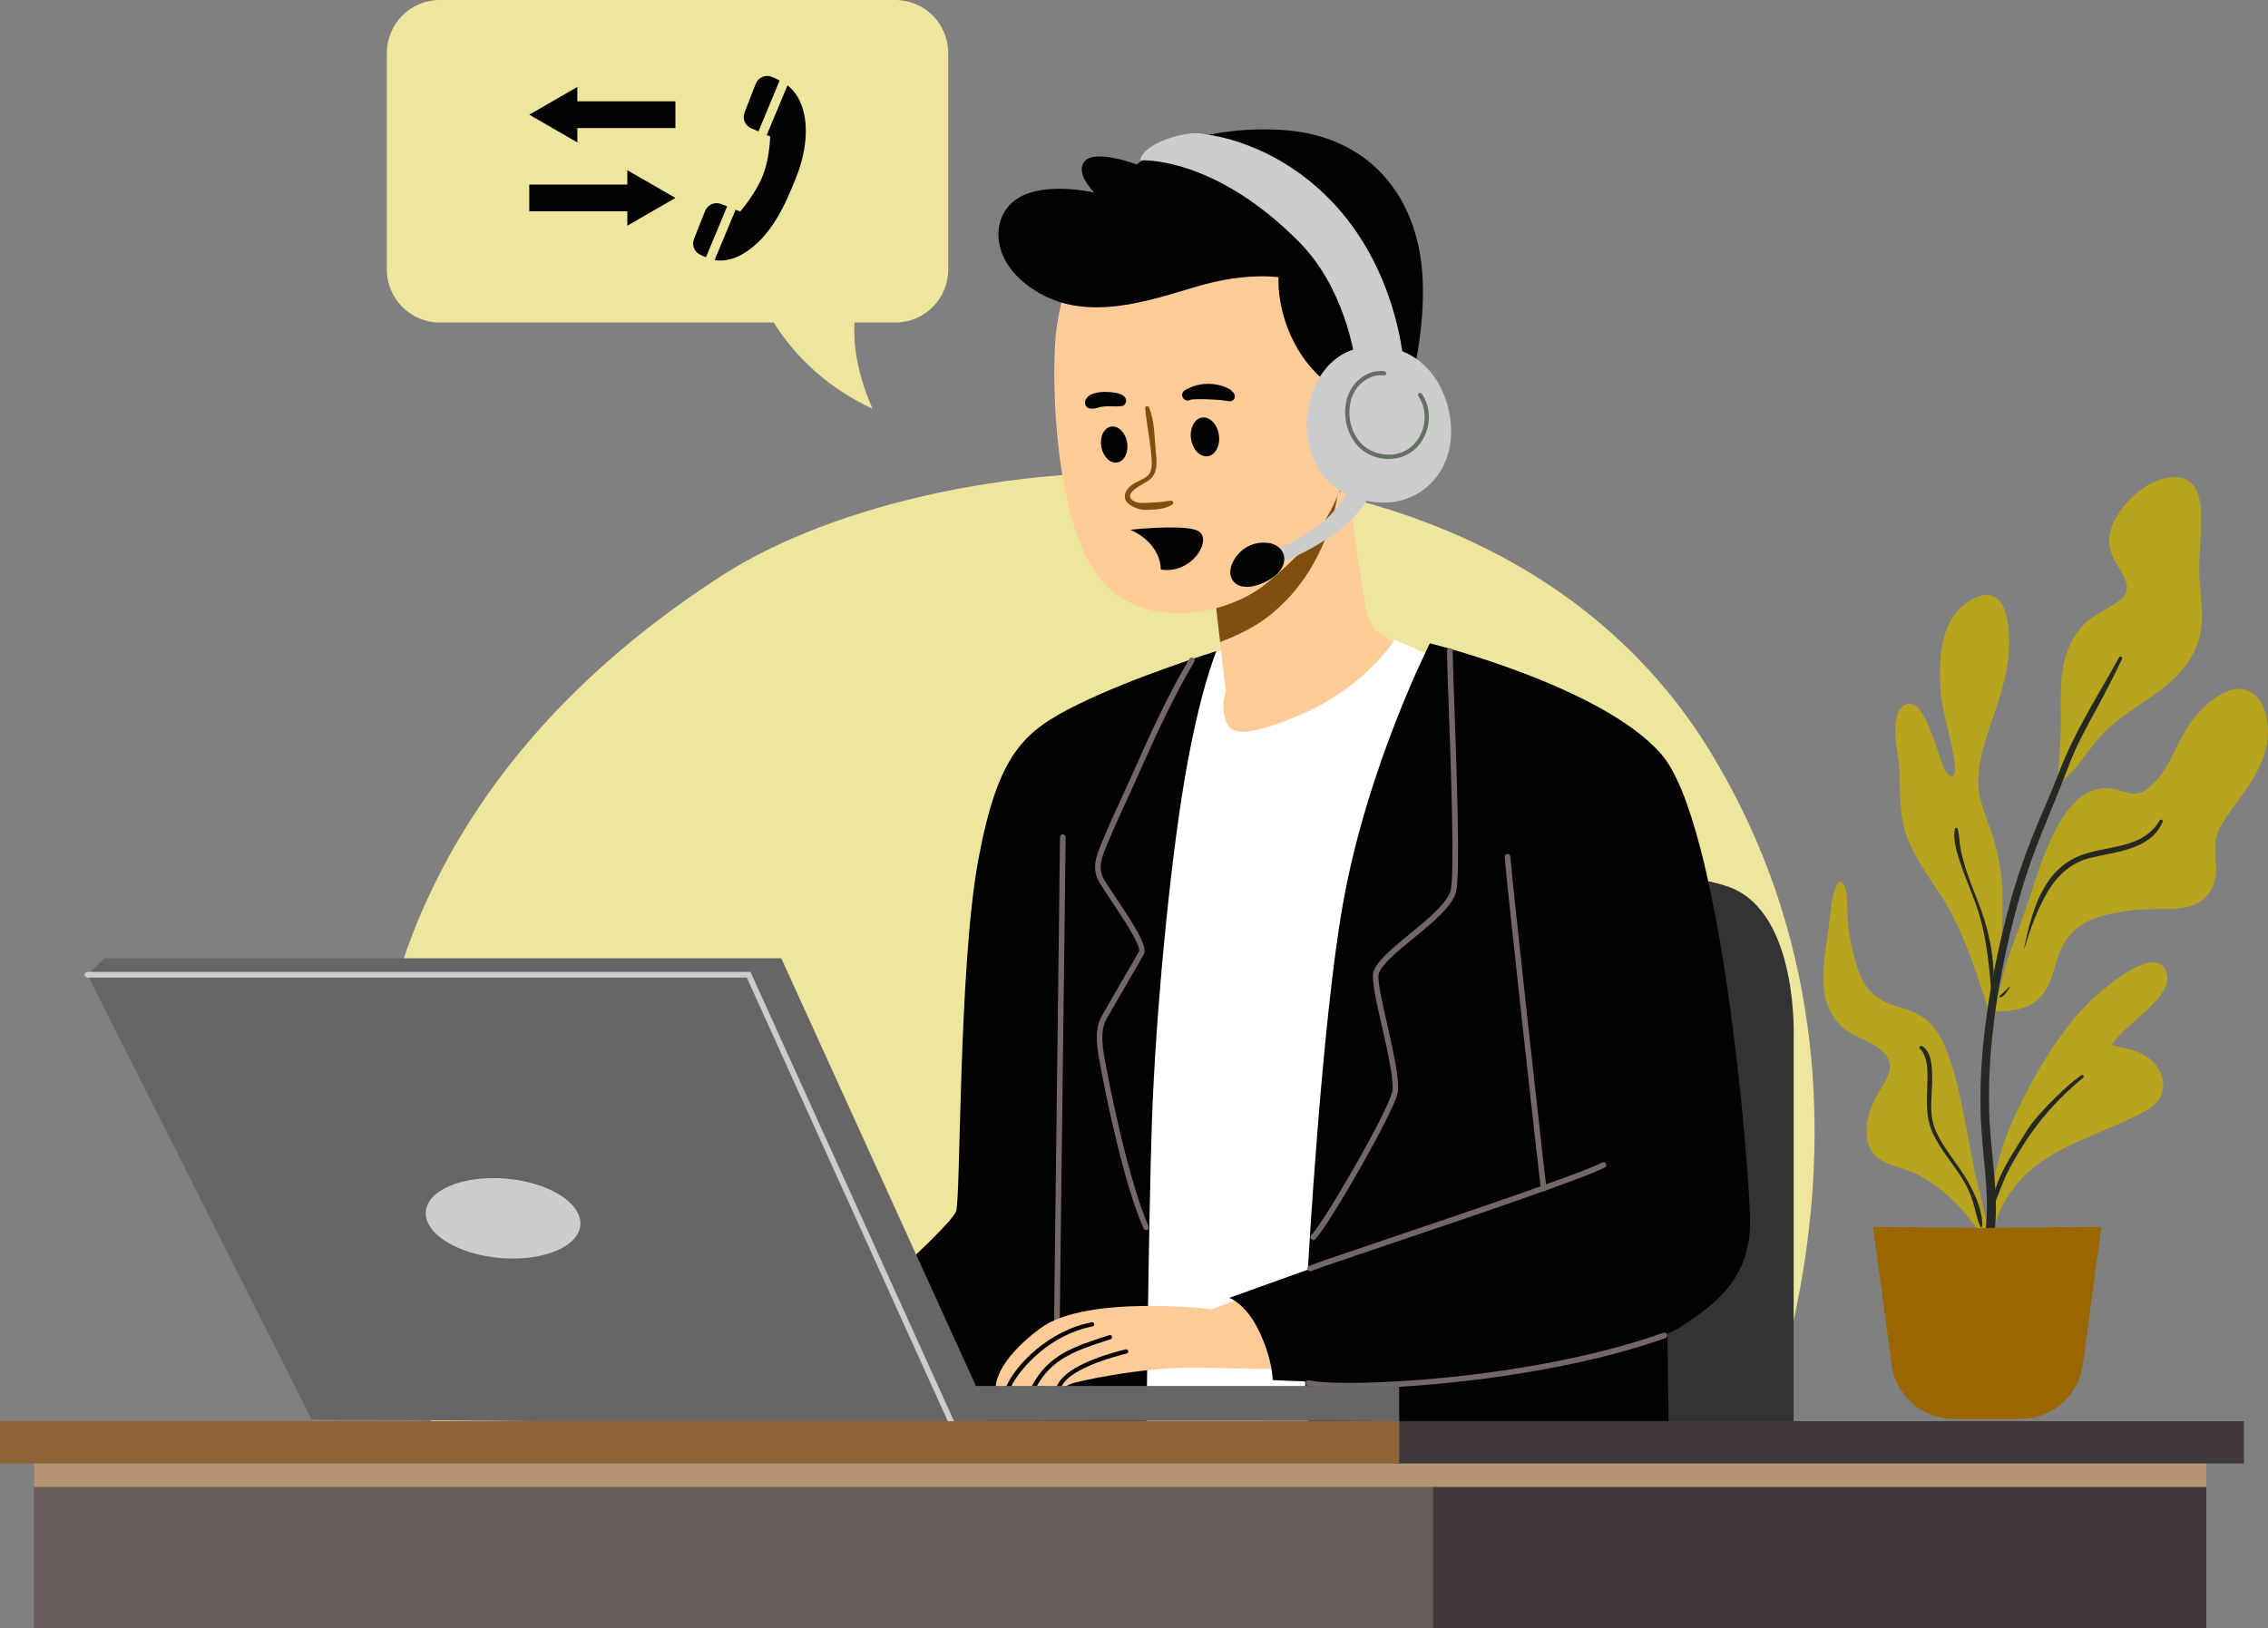 <svg width="461" height="331" viewBox="0 0 461 331" fill="none" xmlns="http://www.w3.org/2000/svg">
<rect x="0" y="0" width="461" height="331" fill="#808080" stroke="none"/>
<g style="mix-blend-mode:multiply">
<path d="M349.72 309.973C352.451 307.109 392.471 226.833 347.899 153.254C303.327 79.676 191.448 88.267 146.876 116.938C102.304 145.61 80.478 182.873 75.927 222.052C71.375 261.232 101.393 322.397 101.393 322.397L349.72 309.973Z" fill="#EFE69E"/>
</g>
<path d="M364.585 297.074V211.071C364.585 211.071 365.541 187.896 353.384 181.21C341.227 174.524 289.972 178.104 289.972 178.104V297.074H364.596H364.585Z" fill="#333333"/>
<path d="M273.954 97.585C273.954 97.585 277.054 123.624 278.241 125.772L279.428 127.92L285.385 131.984C285.385 131.984 273.943 148.231 259.873 150.852C245.803 153.485 247.001 145.113 247.001 145.113L249.145 140.575L246.287 115.726C246.287 115.726 271.799 104.017 273.943 97.574L273.954 97.585Z" fill="#FFCC99"/>
<path d="M292.783 134.144L283.484 130.079C283.484 130.079 277.526 139.871 263.699 145.61C249.871 151.349 249.629 148 248.914 145.61C248.2 143.22 249.156 140.599 249.156 140.599L248.131 132.238L242.599 134.086L223.402 289.684L272.756 292.075L292.783 134.155V134.144Z" fill="white"/>
<path d="M247.255 132.389C247.255 132.389 243.913 140.114 240.813 158.266C237.714 176.418 234.856 207.006 234.141 228.022C233.427 249.038 232.954 297.063 232.954 297.063C232.954 297.063 171.443 297.063 170.729 297.063C170.014 297.063 165.728 273.414 165.728 273.414C165.728 273.414 192.911 250.077 194.34 246.255C195.296 243.703 194.812 196.487 198.869 174.744C202.925 153 208.168 148.624 219.138 143.208C230.477 137.608 247.266 132.377 247.266 132.377L247.255 132.389Z" fill="#010201"/>
<path d="M214.828 269.696C215.151 269.696 215.405 269.442 215.405 269.119C215.405 267.41 215.704 243.137 216.004 219.674C216.292 196.198 216.603 171.926 216.603 170.217C216.603 169.894 216.349 169.64 216.027 169.64C215.704 169.64 215.451 169.894 215.451 170.217C215.451 171.926 215.151 196.198 214.851 219.662C214.563 243.137 214.252 267.41 214.252 269.119C214.252 269.442 214.506 269.696 214.828 269.696Z" fill="#746767"/>
<path d="M338.807 263.865L339.28 297.074H266.798C266.798 297.074 263.698 268.888 264.885 266.255C266.072 263.622 338.796 263.865 338.796 263.865H338.807Z" fill="#010201"/>
<g style="mix-blend-mode:multiply">
<path d="M258.144 125.068C255.194 127.458 251.15 129.363 248.004 130.529L246.298 115.749C246.298 115.749 265.462 106.95 271.961 100.414C270.601 107.851 267.259 117.7 258.144 125.068Z" fill="#824E10"/>
</g>
<path d="M220.555 49.087C220.555 49.087 215.554 57.69 214.598 68.198C213.641 78.706 214.598 105.703 223.183 117.169C231.768 128.636 249.652 125.287 257.753 118.359C265.197 111.996 272.537 104.975 274.438 91.119C276.351 77.262 270.382 50.981 253.454 45.484C236.527 39.988 220.555 49.064 220.555 49.064V49.087Z" fill="#FFCC99"/>
<path d="M202.383 282.052C202.383 282.052 203.224 282.052 204.504 282.017C204.803 282.017 205.137 282.017 205.483 282.017C206.716 281.982 208.214 281.948 209.724 281.901C210.058 281.901 210.403 281.878 210.738 281.867C212.236 281.832 213.515 282.017 214.713 281.948H214.748C215.001 281.948 215.37 281.971 215.67 281.982C215.819 281.994 215.958 282.005 216.05 281.994C216.741 281.867 216.879 281.705 217.629 281.37C218.596 280.931 231.698 277.998 242.357 278.068C253.005 278.114 262.558 278.841 264.113 277.537C265.681 276.209 266.625 262.802 257.534 261.925L246.356 266.174C246.356 266.174 220.832 263.137 211.475 270.054C202.095 276.971 202.383 282.063 202.383 282.063V282.052Z" fill="#FFCC99"/>
<path d="M214.748 281.936C215.001 281.936 215.37 281.959 215.67 281.971C215.9 281.601 216.384 280.932 216.649 280.654C219.53 277.71 226.49 275.805 229.013 275.193C229.244 275.135 229.394 274.904 229.336 274.673C229.29 274.442 229.048 274.303 228.806 274.35C225.13 275.239 217.329 277.514 215.116 281.243C215.047 281.347 214.863 281.705 214.748 281.936Z" fill="#010201"/>
<path d="M209.712 281.89C210.046 281.89 210.392 281.878 210.726 281.855C213.872 276.105 219.023 274.454 225.372 272.41L225.752 272.283C225.971 272.213 226.098 271.959 226.029 271.728C225.96 271.509 225.718 271.382 225.476 271.451L225.107 271.578C218.378 273.738 212.973 275.481 209.701 281.89H209.712Z" fill="#010201"/>
<path d="M204.503 282.017C204.803 282.017 205.137 282.017 205.483 282.005C207.396 277.987 213.711 271.255 222.053 269.696C222.295 269.65 222.445 269.431 222.411 269.188C222.365 268.957 222.134 268.807 221.904 268.842C213.296 270.458 206.359 277.502 204.492 282.017H204.503Z" fill="#010201"/>
<path d="M272.041 79.306C272.041 79.306 266.798 76.8 263.099 69.745C259.4 62.701 259.884 56.362 259.884 56.362C259.884 56.362 253.212 55.288 243.199 58.279C233.185 61.269 221.27 65.323 211.256 59.595C201.242 53.856 201.242 44.665 206.128 40.842C211.602 36.558 222.457 39.168 222.457 39.168C222.457 39.168 218.285 35.103 220.544 32.713C222.814 30.323 231.03 33.429 231.03 33.429C231.03 33.429 241.044 25.427 260 26.385C278.955 27.344 288.013 40.6 289.084 55.415C290.156 70.23 284.798 85.045 284.798 85.045L272.041 79.306Z" fill="#010201"/>
<g style="mix-blend-mode:multiply">
<path d="M233.588 82.897C234.66 85.553 234.637 88.636 234.902 91.442C235.109 93.636 235.513 96.188 233.508 97.666C232.551 98.37 228.022 100.276 230.35 101.823C231.237 102.412 232.724 102.25 233.738 102.204C234.429 102.169 235.132 102.146 235.835 102.089C236.584 102.031 237.31 101.811 238.059 101.8C238.497 101.8 238.635 102.377 238.278 102.608C237.08 103.359 235.305 103.601 233.911 103.647C232.505 103.705 231.56 103.647 230.293 103.012C229.521 102.631 228.76 102.077 228.645 101.153C228.506 100.114 229.29 99.179 230.074 98.59C230.972 97.92 232.079 97.608 232.989 96.95C234.257 96.049 234.153 94.514 234.061 93.105C233.842 89.71 233.07 86.373 232.77 82.99C232.724 82.47 233.438 82.47 233.6 82.874L233.588 82.897Z" fill="#824E10"/>
</g>
<path d="M223.851 90.842C224.208 92.851 225.672 94.283 227.112 94.029C228.564 93.775 229.44 91.927 229.094 89.918C228.737 87.909 227.273 86.477 225.833 86.731C224.381 86.985 223.505 88.832 223.851 90.842Z" fill="#010201"/>
<path d="M242.092 89.248C242.415 91.419 243.948 92.989 245.503 92.758C247.059 92.528 248.073 90.576 247.75 88.405C247.428 86.234 245.895 84.664 244.339 84.895C242.784 85.126 241.77 87.077 242.092 89.248Z" fill="#010201"/>
<path d="M228.092 82.539C226.974 82.724 225.856 82.539 224.727 82.62C224.462 82.643 224.185 82.678 223.92 82.701C223.724 82.724 224.277 82.643 224.012 82.689C223.955 82.689 223.897 82.712 223.84 82.712C223.701 82.736 223.563 82.77 223.425 82.805C223.183 82.863 222.952 82.955 222.71 83.001C222.491 83.047 222.249 83.105 222.03 83.094C221.904 83.082 221.788 83.059 221.662 83.047C221.742 83.059 221.811 83.07 221.892 83.094C221.892 83.117 221.477 83.047 221.431 83.047C220.797 82.897 220.394 82.158 220.578 81.535C220.625 81.35 220.705 81.2 220.82 81.05C220.867 80.992 220.913 80.923 220.97 80.865C220.924 80.911 220.878 80.969 220.832 81.015C220.878 80.946 220.924 80.888 220.982 80.819C221.039 80.715 221.132 80.622 221.235 80.565C221.327 80.495 221.408 80.426 221.5 80.357C221.8 80.149 222.18 80.034 222.537 79.941C223.206 79.768 223.897 79.687 224.589 79.675C225.268 79.675 225.948 79.745 226.617 79.837C227.216 79.918 227.873 80.126 228.357 80.484C228.725 80.761 228.956 81.119 228.898 81.604C228.841 82.008 228.53 82.47 228.092 82.539Z" fill="#010201"/>
<path d="M240.813 79.352C240.963 79.26 241.124 79.179 241.274 79.11C241.413 79.052 241.781 78.856 241.505 79.006C241.608 78.948 241.712 78.89 241.816 78.844C242.277 78.613 242.761 78.451 243.256 78.324C244.339 78.047 245.492 77.978 246.61 78.094C247.796 78.221 248.891 78.509 249.917 79.133C250.067 79.225 250.216 79.306 250.332 79.433C250.412 79.537 250.493 79.641 250.574 79.745C250.55 79.71 250.527 79.675 250.504 79.641C250.827 79.86 251.011 80.23 251 80.611C251 80.98 250.804 81.292 250.481 81.465C250.09 81.685 249.721 81.581 249.329 81.465H249.928C249.594 81.523 249.364 81.534 249.029 81.465C249.018 81.465 248.707 81.384 248.914 81.431C249.11 81.477 248.592 81.396 248.534 81.384C248.465 81.384 248.108 81.338 248.488 81.384C248.419 81.384 248.35 81.373 248.28 81.361C248.096 81.338 247.923 81.315 247.739 81.304C246.955 81.246 246.172 81.211 245.377 81.177C244.651 81.153 243.902 81.142 243.164 81.177C242.853 81.188 242.542 81.2 242.231 81.211C242.058 81.211 242.127 81.246 242.254 81.211C242.185 81.234 242.127 81.246 242.058 81.257C241.931 81.292 241.804 81.338 241.678 81.384C241.171 81.581 240.56 81.211 240.375 80.738C240.168 80.23 240.341 79.641 240.825 79.352H240.813Z" fill="#010201"/>
<path d="M235.155 112.562C234.061 110.356 232.067 108.74 229.774 107.701C231.768 107.493 241.205 106.627 243.579 107.978C246.241 109.49 243.083 115.587 237.575 115.887C236.999 115.922 236.469 115.876 235.962 115.795C235.916 114.687 235.662 113.578 235.155 112.562Z" fill="#010201"/>
<path d="M278.725 99.733C278.725 99.733 277.768 103.44 272.283 107.735C266.798 112.031 258.847 115.183 258.847 115.183L258.214 112.4C258.214 112.4 266.441 108.821 270.255 104.872C274.07 100.934 274.542 98.775 274.542 98.775L278.713 99.733H278.725Z" fill="#CCCCCC"/>
<path d="M257.269 110.333C252.855 110.125 250.389 113.624 250.09 115.888C249.778 118.151 251.899 120.691 256.865 118.463C263.03 115.691 261.694 110.541 257.28 110.333H257.269Z" fill="#010201"/>
<path d="M275.268 72.378C275.268 72.378 273.367 58.648 264.183 49.318C246.656 31.524 231.756 32.598 231.756 32.598C231.756 32.598 231.871 30.092 237.483 28.175C242.749 26.385 245.112 27.344 245.112 27.344C245.112 27.344 259.539 28.533 271.696 42.032C283.853 55.53 285.166 72.736 285.166 72.736L275.268 72.378Z" fill="#CCCCCC"/>
<path d="M276.582 70.715C288.059 68.763 294.466 77.759 294.938 86.846C295.411 95.922 288.831 102.828 280.039 102.135C260.253 100.588 262.512 73.105 276.582 70.715Z" fill="#CCCCCC"/>
<path d="M282.297 93.301C285.328 93.301 287.886 91.777 289.349 89.087C290.917 86.211 290.79 82.666 289.015 80.057C288.877 79.86 288.612 79.814 288.416 79.941C288.22 80.08 288.162 80.345 288.301 80.542C289.891 82.886 290.006 86.073 288.589 88.671C287.252 91.13 284.878 92.528 282.067 92.435C279.439 92.366 277.215 91.165 275.81 89.052C274.196 86.639 273.828 83.313 274.865 80.565C275.902 77.84 278.725 75.992 281.295 76.327C281.525 76.362 281.744 76.188 281.779 75.957C281.813 75.727 281.64 75.507 281.41 75.472C278.402 75.068 275.245 77.135 274.058 80.265C272.917 83.267 273.332 86.904 275.095 89.537C276.674 91.893 279.14 93.232 282.044 93.301C282.124 93.301 282.205 93.301 282.286 93.301H282.297Z" fill="#626F61"/>
<path d="M290.64 130.795C290.64 130.795 325.452 139.398 337.609 153.254C349.766 167.111 355.493 235.436 355.723 248.103C355.954 260.77 347.139 266.024 341.895 269.604C336.652 273.183 313.525 279.638 294.927 280.597C276.328 281.555 258.686 280.597 258.686 280.597C258.686 280.597 258.744 276.532 255.886 270.562C253.235 265.019 249.871 263.876 249.871 263.876L265.842 258.137C265.842 258.137 268.642 207.919 272.998 183.6C277.999 155.644 290.64 130.806 290.64 130.806V130.795Z" fill="#010201"/>
<path d="M232.943 250.112C233.024 250.112 233.104 250.101 233.173 250.066C233.461 249.939 233.6 249.592 233.461 249.304C230.2 241.925 226.824 227.457 224.923 217.295L224.761 216.475C224.185 213.484 223.471 209.778 224.9 207.203C225.626 205.898 227.273 203.057 228.864 200.332C230.511 197.503 232.056 194.824 232.493 194.027C233.335 192.469 230.684 188.3 226.859 182.584C225.822 181.037 224.934 179.709 224.416 178.808C223.056 176.441 223.955 174.282 225.015 171.764L225.372 170.898C226.329 168.554 227.412 166.21 228.46 163.935C228.887 163.012 229.313 162.076 229.739 161.141C230.304 159.905 230.857 158.647 231.433 157.377C234.798 149.848 238.29 142.065 242.749 134.548C242.911 134.271 242.818 133.924 242.553 133.751C242.277 133.589 241.931 133.682 241.758 133.947C237.264 141.522 233.761 149.34 230.385 156.892C229.82 158.162 229.255 159.421 228.702 160.645C228.276 161.58 227.85 162.504 227.423 163.427C226.375 165.714 225.28 168.069 224.323 170.437L223.966 171.291C222.895 173.843 221.788 176.499 223.436 179.351C223.978 180.286 224.877 181.637 225.925 183.196C227.919 186.175 232.067 192.376 231.502 193.45C231.076 194.235 229.532 196.903 227.896 199.72C226.306 202.457 224.658 205.297 223.92 206.614C222.284 209.547 223.044 213.496 223.655 216.66L223.816 217.48C224.508 221.175 228.184 240.112 232.436 249.743C232.528 249.962 232.747 250.089 232.966 250.089L232.943 250.112Z" fill="#746767"/>
<path d="M266.925 252.144C267.075 252.144 267.225 252.087 267.328 251.971C270.036 249.234 283.104 226.567 284.072 222.306C284.602 219.974 283.265 214.05 281.974 208.323C280.972 203.889 279.935 199.304 280.234 198.057C280.672 196.198 284.014 193.462 287.241 190.817C291.147 187.619 295.18 184.316 295.964 181.337C296.851 177.954 296.09 156.776 295.595 142.769C295.411 137.735 295.272 133.751 295.272 132.331C295.272 132.007 295.019 131.753 294.696 131.753C294.374 131.753 294.12 132.007 294.12 132.331C294.12 133.774 294.258 137.758 294.443 142.804C294.915 155.899 295.699 177.815 294.857 181.037C294.166 183.646 290.11 186.972 286.526 189.905C282.989 192.803 279.658 195.529 279.128 197.769C278.771 199.27 279.739 203.577 280.868 208.554C282.078 213.889 283.438 219.939 282.965 222.018C282.009 226.198 269.184 248.438 266.522 251.128C266.303 251.359 266.303 251.717 266.522 251.948C266.637 252.064 266.775 252.121 266.925 252.121V252.144Z" fill="#746767"/>
<path d="M313.767 242.225C313.767 242.225 313.825 242.225 313.848 242.225C314.159 242.179 314.378 241.89 314.343 241.567C313.917 238.565 307.303 178.75 307.003 174.166C306.98 173.843 306.703 173.6 306.392 173.623C306.07 173.646 305.839 173.924 305.851 174.235C306.15 178.82 312.776 238.715 313.203 241.717C313.249 242.006 313.491 242.214 313.767 242.214V242.225Z" fill="#746767"/>
<path d="M266.326 258.472C266.395 258.472 266.476 258.461 266.545 258.426C268.008 257.825 274.484 255.643 282.677 252.872C299.225 247.283 321.88 239.627 326.189 237.375C326.477 237.225 326.581 236.879 326.431 236.602C326.281 236.313 325.936 236.209 325.659 236.359C321.43 238.565 297.888 246.521 282.309 251.786C274.093 254.569 267.605 256.752 266.107 257.364C265.807 257.479 265.669 257.825 265.784 258.114C265.876 258.333 266.095 258.472 266.314 258.472H266.326Z" fill="#746767"/>
<path d="M274.277 282.294C288.842 282.294 317.063 279.661 338.508 272.063C338.807 271.959 338.969 271.625 338.853 271.324C338.75 271.024 338.415 270.862 338.116 270.978C311.025 280.585 273.125 282.225 266.072 280.631C265.761 280.562 265.45 280.758 265.381 281.07C265.312 281.382 265.508 281.694 265.819 281.763C267.34 282.109 270.301 282.294 274.254 282.294H274.277Z" fill="#746767"/>
<path d="M447.598 125.275C447.552 121.961 446.988 118.693 447.022 115.368C447.057 112.123 447.368 108.901 447.426 105.668C447.483 102.343 447.011 97.562 442.885 97.066C437.93 96.477 432.687 100.899 430.325 104.871C429.219 106.742 428.389 108.994 428.816 111.188C429.184 113.116 430.337 114.767 431.293 116.442C432.307 118.232 433.01 120.068 431.27 121.673C429.449 123.358 426.903 124.294 424.909 125.818C420.853 128.936 419.297 133.751 418.986 138.728C418.767 142.25 418.986 145.806 418.859 149.328C418.733 152.873 418.456 156.406 418.053 159.928C418.053 159.963 418.03 159.986 418.018 160.021C417.811 160.794 417.776 161.822 417.972 161.06C418.433 159.316 421.245 157.03 422.293 155.644C423.745 153.739 425.14 151.811 426.707 149.998C430.671 145.39 436.398 142.839 440.915 138.855C445.052 135.206 447.645 130.922 447.564 125.287L447.598 125.275Z" fill="#B8A31F"/>
<path d="M402.427 200.009C402.957 201.718 403.81 203.623 403.96 205.424C404.006 205.967 409.894 205.586 411.819 204.732C413.086 204.166 414.239 203.369 415.114 202.272C416.97 199.951 417.488 196.856 418.479 194.131C419.839 190.367 422.316 187.884 426.119 186.603C429.415 185.494 433.125 184.974 436.594 184.87C441.549 184.72 447.921 185.529 449.961 179.743C450.641 177.815 450.468 175.887 450.306 173.889C450.145 171.764 450.306 169.963 451.343 168.092C453.107 164.917 455.596 162.146 457.508 159.051C459.318 156.141 460.827 152.954 460.977 149.478C461.092 146.707 460.47 143.081 458.2 141.211C453.913 137.677 448.082 143.197 445.628 146.43C442.332 150.772 440.984 156.915 436.536 160.344C435.176 161.395 433.874 161.545 432.226 161.106C430.89 160.748 429.622 160.263 428.216 160.252C426.015 160.24 424.022 161.083 422.385 162.527C419.666 164.917 417.903 168.358 416.451 171.614C414.895 175.078 413.789 178.716 412.614 182.33C411.185 186.695 409.468 190.956 407.981 195.298C407.152 197.746 406.795 200.528 405.78 202.965C405.85 202.411 405.907 201.856 405.976 201.325C406.299 198.704 406.529 196.083 406.714 193.45C406.921 190.586 407.025 187.746 407.013 184.882C407.013 182.596 407.382 178.843 405.562 171.776C404.421 167.342 401.978 163.173 402.105 158.474C402.243 153.589 404.087 148.889 405.642 144.317C407.52 138.786 408.903 133.231 408.212 127.354C407.981 125.437 407.555 123.116 406.034 121.777C404.49 120.414 402.439 120.957 400.814 121.869C394.603 125.345 394.107 132.92 394.372 139.282C394.557 143.67 395.87 147.631 396.746 151.892C396.919 152.746 397.979 157.538 396.815 157.827C396.124 158 395.398 156.753 395.168 156.233C394.776 155.356 394.476 154.432 394.165 153.52C393.37 151.187 392.621 148.82 391.549 146.603C390.938 145.333 389.982 143.335 388.38 143.127C386.318 142.862 385.396 145.448 385.269 147.042C385.004 150.367 385.983 153.681 386.11 157.007C386.272 161.522 386.03 166.118 387.7 170.402C389.337 174.605 392.033 178.265 394.476 182.018C396.251 184.755 397.691 187.561 398.959 190.575C400.261 193.681 401.436 196.81 402.439 200.02L402.427 200.009Z" fill="#B8A31F"/>
<path d="M370.681 200.794C370.888 203.565 371.937 206.129 373.815 208.196C375.843 210.413 378.735 211.105 381.201 212.641C382.503 213.45 383.806 214.604 384.105 216.186C384.428 217.861 383.483 219.327 382.676 220.701C381.213 223.207 379.807 225.62 379.473 228.553C379.219 230.782 379.45 233.288 381.155 234.939C383.402 237.098 386.963 237.387 389.659 238.761C395.605 241.798 399.973 246.763 403.556 252.283C403.856 252.756 404.743 252.444 404.501 251.879C404.421 251.682 404.329 251.498 404.236 251.301C403.718 247.514 402.738 243.83 401.84 240.124C400.929 236.417 400.341 232.653 399.616 228.911C398.544 223.346 397.438 217.537 395.121 212.329C394.269 210.401 393.105 208.565 391.446 207.249C389.59 205.771 387.401 205.17 385.165 204.477C381.697 203.404 379.312 201.452 377.998 198.011C376.834 194.963 376.097 191.637 375.693 188.415C375.463 186.579 375.578 184.732 375.428 182.884C375.336 181.776 375.29 179.963 374.172 179.339C373.976 179.224 373.677 179.281 373.561 179.501C371.994 182.538 372.098 186.187 371.591 189.489C371.026 193.138 370.393 197.11 370.669 200.805L370.681 200.794Z" fill="#B8A31F"/>
<path d="M409.007 228.08C405.746 235.412 404.306 243.033 404.225 251.047C404.225 251.347 404.789 251.613 404.951 251.463C405.262 251.694 405.066 252.167 405.089 251.648C405.412 246.255 409.284 240.655 413.397 237.352C417.431 234.107 422.224 232.098 426.96 230.112C429.15 229.2 431.328 228.253 433.471 227.214C435.119 226.417 436.87 225.62 438.184 224.315C440.892 221.648 439.67 217.433 436.939 215.251C434.635 213.415 431.858 213.242 429.196 212.399C431.339 209.535 434.289 207.399 436.824 204.916C438.518 203.265 441.088 200.678 440.454 198.046C439.359 193.554 433.966 196.556 431.673 198.08C427.387 200.932 423.572 204.454 420.415 208.53C415.852 214.42 412.038 221.267 409.007 228.068V228.08Z" fill="#B8A31F"/>
<path d="M431.328 134.005C429.588 137.631 427.767 141.176 425.831 144.709C423.964 148.116 422.109 151.487 420.715 155.125C418.998 159.594 417.2 163.993 415.391 168.427C413.501 173.034 411.819 177.723 410.47 182.515C407.832 191.868 405.873 201.487 404.905 211.163C404.409 216.082 404.19 221.025 404.329 225.967C404.432 229.824 404.87 233.646 405.227 237.491C405.608 241.486 405.873 245.539 405.538 249.546C405.262 252.895 404.732 256.89 402.128 259.28C401.621 259.754 400.895 259.165 401.194 258.564C404.282 252.225 404.11 245.308 403.522 238.438C403.199 234.639 402.75 230.863 402.612 227.052C402.45 222.202 402.635 217.341 403.096 212.514C403.994 203.023 405.884 193.646 408.327 184.443C409.583 179.72 411.139 175.09 412.925 170.552C414.723 166.002 416.797 161.568 418.537 156.995C421.683 148.716 426.476 141.384 430.728 133.67C430.947 133.266 431.523 133.624 431.339 134.028L431.328 134.005Z" fill="#262822"/>
<path d="M404.755 201.671C404.259 195.644 403.718 189.835 401.701 184.097C400.756 181.418 399.616 178.808 398.694 176.117C397.945 173.889 396.815 170.84 397.392 168.473C397.461 168.208 397.841 168.219 397.91 168.473C398.302 169.824 398.256 171.302 398.532 172.688C398.809 174.039 399.166 175.355 399.581 176.672C400.468 179.455 401.632 182.122 402.635 184.87C404.582 190.17 405.585 196.036 405.158 201.671C405.135 201.937 404.766 201.937 404.743 201.671H404.755Z" fill="#262822"/>
<path d="M439.601 167.041C437.216 172.815 430.037 173.15 424.805 174.443C421.072 175.367 418.318 177.861 416.336 181.106C414.169 184.651 412.706 188.808 411.496 192.768C411.485 192.815 411.415 192.792 411.427 192.745C412.89 185.817 414.988 177.48 422.109 174.258C427.824 171.672 435.349 172.977 438.991 166.787C439.175 166.487 439.728 166.683 439.578 167.041H439.601Z" fill="#262822"/>
<path d="M408.523 200.759C408.235 201.14 407.981 201.544 407.682 201.925C407.532 202.11 407.394 202.283 407.209 202.434C407.025 202.584 406.806 202.78 406.541 202.768C406.437 202.768 406.357 202.641 406.414 202.549C406.53 202.353 406.748 202.237 406.91 202.099C407.083 201.949 407.255 201.798 407.417 201.637C407.751 201.325 408.051 200.979 408.385 200.655C408.442 200.598 408.569 200.678 408.512 200.759H408.523Z" fill="#262822"/>
<path d="M423.457 219.085C419.343 222.468 415.541 226.475 412.522 230.874C411.081 232.976 409.744 235.193 408.535 237.433C407.221 239.881 406.345 242.468 405.32 245.043C405.239 245.239 404.882 245.239 404.916 244.985C405.492 239.546 408.926 234.893 411.669 230.366C413.098 228.022 414.872 226.128 416.785 224.165C418.756 222.145 420.772 220.228 423.077 218.6C423.353 218.403 423.722 218.865 423.446 219.085H423.457Z" fill="#262822"/>
<path d="M390.662 212.687C392.644 213.819 392.713 216.948 392.748 218.958C392.817 222.814 391.872 226.429 393.554 230.101C395.075 233.415 397.507 236.186 399.42 239.257C401.206 242.144 402.98 245.828 402.934 249.292C402.934 249.488 402.623 249.604 402.531 249.396C401.805 247.825 401.551 246.036 401.033 244.384C400.457 242.525 399.639 240.839 398.59 239.211C396.746 236.348 394.488 233.749 392.99 230.678C391.411 227.433 391.641 224.223 391.745 220.713C391.814 218.473 392.033 214.87 390.236 213.207C389.959 212.941 390.316 212.503 390.639 212.687H390.662Z" fill="#262822"/>
<path d="M403.925 249.65C411.911 249.534 427.133 249.454 427.133 249.454L423.365 277.467C422.512 283.772 417.154 288.472 410.805 288.472H404.248H403.614H397.057C390.708 288.472 385.338 283.772 384.497 277.467L380.729 249.454C380.729 249.454 395.951 249.546 403.937 249.65H403.925Z" fill="#996600"/>
<path d="M17.78 198.173L63.355 288.633L196.23 289.592L155.23 196.891L17.78 198.173Z" fill="#666666"/>
<path d="M284.417 289.026L284.394 281.786H198.373L158.802 194.824H21.237L17.78 198.173H152.165L193.291 288.957C193.291 288.957 284.417 288.795 284.417 289.026Z" fill="#666666"/>
<path d="M86.782 248.091C88.28 252.606 96.427 256.093 104.977 255.874C113.527 255.655 119.243 251.832 117.733 247.318C116.235 242.803 108.088 239.315 99.538 239.535C90.988 239.754 85.272 243.576 86.782 248.091Z" fill="#CCCCCC"/>
<path d="M193.291 289.534C193.372 289.534 193.453 289.522 193.533 289.488C193.821 289.361 193.948 289.014 193.821 288.726L152.545 197.607H17.78C17.458 197.607 17.204 197.861 17.204 198.184C17.204 198.508 17.458 198.762 17.78 198.762H151.796L192.773 289.211C192.865 289.419 193.084 289.546 193.303 289.546L193.291 289.534Z" fill="#CCCCCC"/>
<path d="M290.398 331H448.463V295.885H290.398V331Z" fill="#413939"/>
<path d="M6.914 331L291.308 331V295.885L6.914 295.885V331Z" fill="#675B5C"/>
<g style="mix-blend-mode:multiply">
<path d="M290.41 295.885H291.308H448.474V302.328H291.308H290.41H6.914V295.885H290.41Z" fill="#B59571"/>
</g>
<path d="M283.484 297.548H456.091V288.945H283.484V297.548Z" fill="#413939"/>
<path d="M0 297.548L284.394 297.548V288.945L0 288.945V297.548Z" fill="#8F6438"/>
<g style="mix-blend-mode:multiply">
<path d="M89.397 0H181.975C187.922 0 192.738 4.827 192.738 10.785V54.791C192.738 60.75 187.922 65.576 181.975 65.576H173.679C173.448 69.572 174.013 75.496 177.343 83.094C166.65 78.151 160.485 70.727 157.27 65.576H89.397C83.451 65.576 78.635 60.75 78.635 54.791V10.785C78.635 4.827 83.451 0 89.397 0Z" fill="#EFE69E"/>
</g>
<path d="M137.288 26.039H117.353V28.96L107.581 23.314L117.353 17.679V20.6H137.288V26.039Z" fill="#010201"/>
<path d="M107.581 37.528H127.517V34.607L137.288 40.242L127.517 45.889V42.967H107.581V37.528Z" fill="#010201"/>
<path d="M149.514 42.655L150.459 43.002C150.459 43.002 153.421 39.618 154.953 35.935C156.486 32.251 156.544 27.748 156.544 27.748L155.852 27.459L160.07 17.355C160.819 17.944 161.533 18.695 162.121 19.677C164.506 23.718 164.264 29.907 161.867 35.969C159.471 42.032 156.901 47.424 152.222 50.819C149.457 52.828 147.095 53.175 145.251 52.886L149.514 42.655Z" fill="#010201"/>
<path d="M146.495 41.466L147.809 41.939L143.499 52.286C143.015 52.124 142.577 51.928 142.197 51.72C141.079 51.108 140.595 49.768 141.068 48.579L143.326 42.886C143.822 41.627 145.239 40.992 146.518 41.454L146.495 41.466Z" fill="#010201"/>
<path d="M156.774 15.589C157.304 15.785 157.88 16.039 158.468 16.385L154.17 26.709L152.718 26.097C151.462 25.566 150.851 24.134 151.347 22.863L153.605 17.044C154.101 15.785 155.507 15.127 156.774 15.589Z" fill="#010201"/>
</svg>

